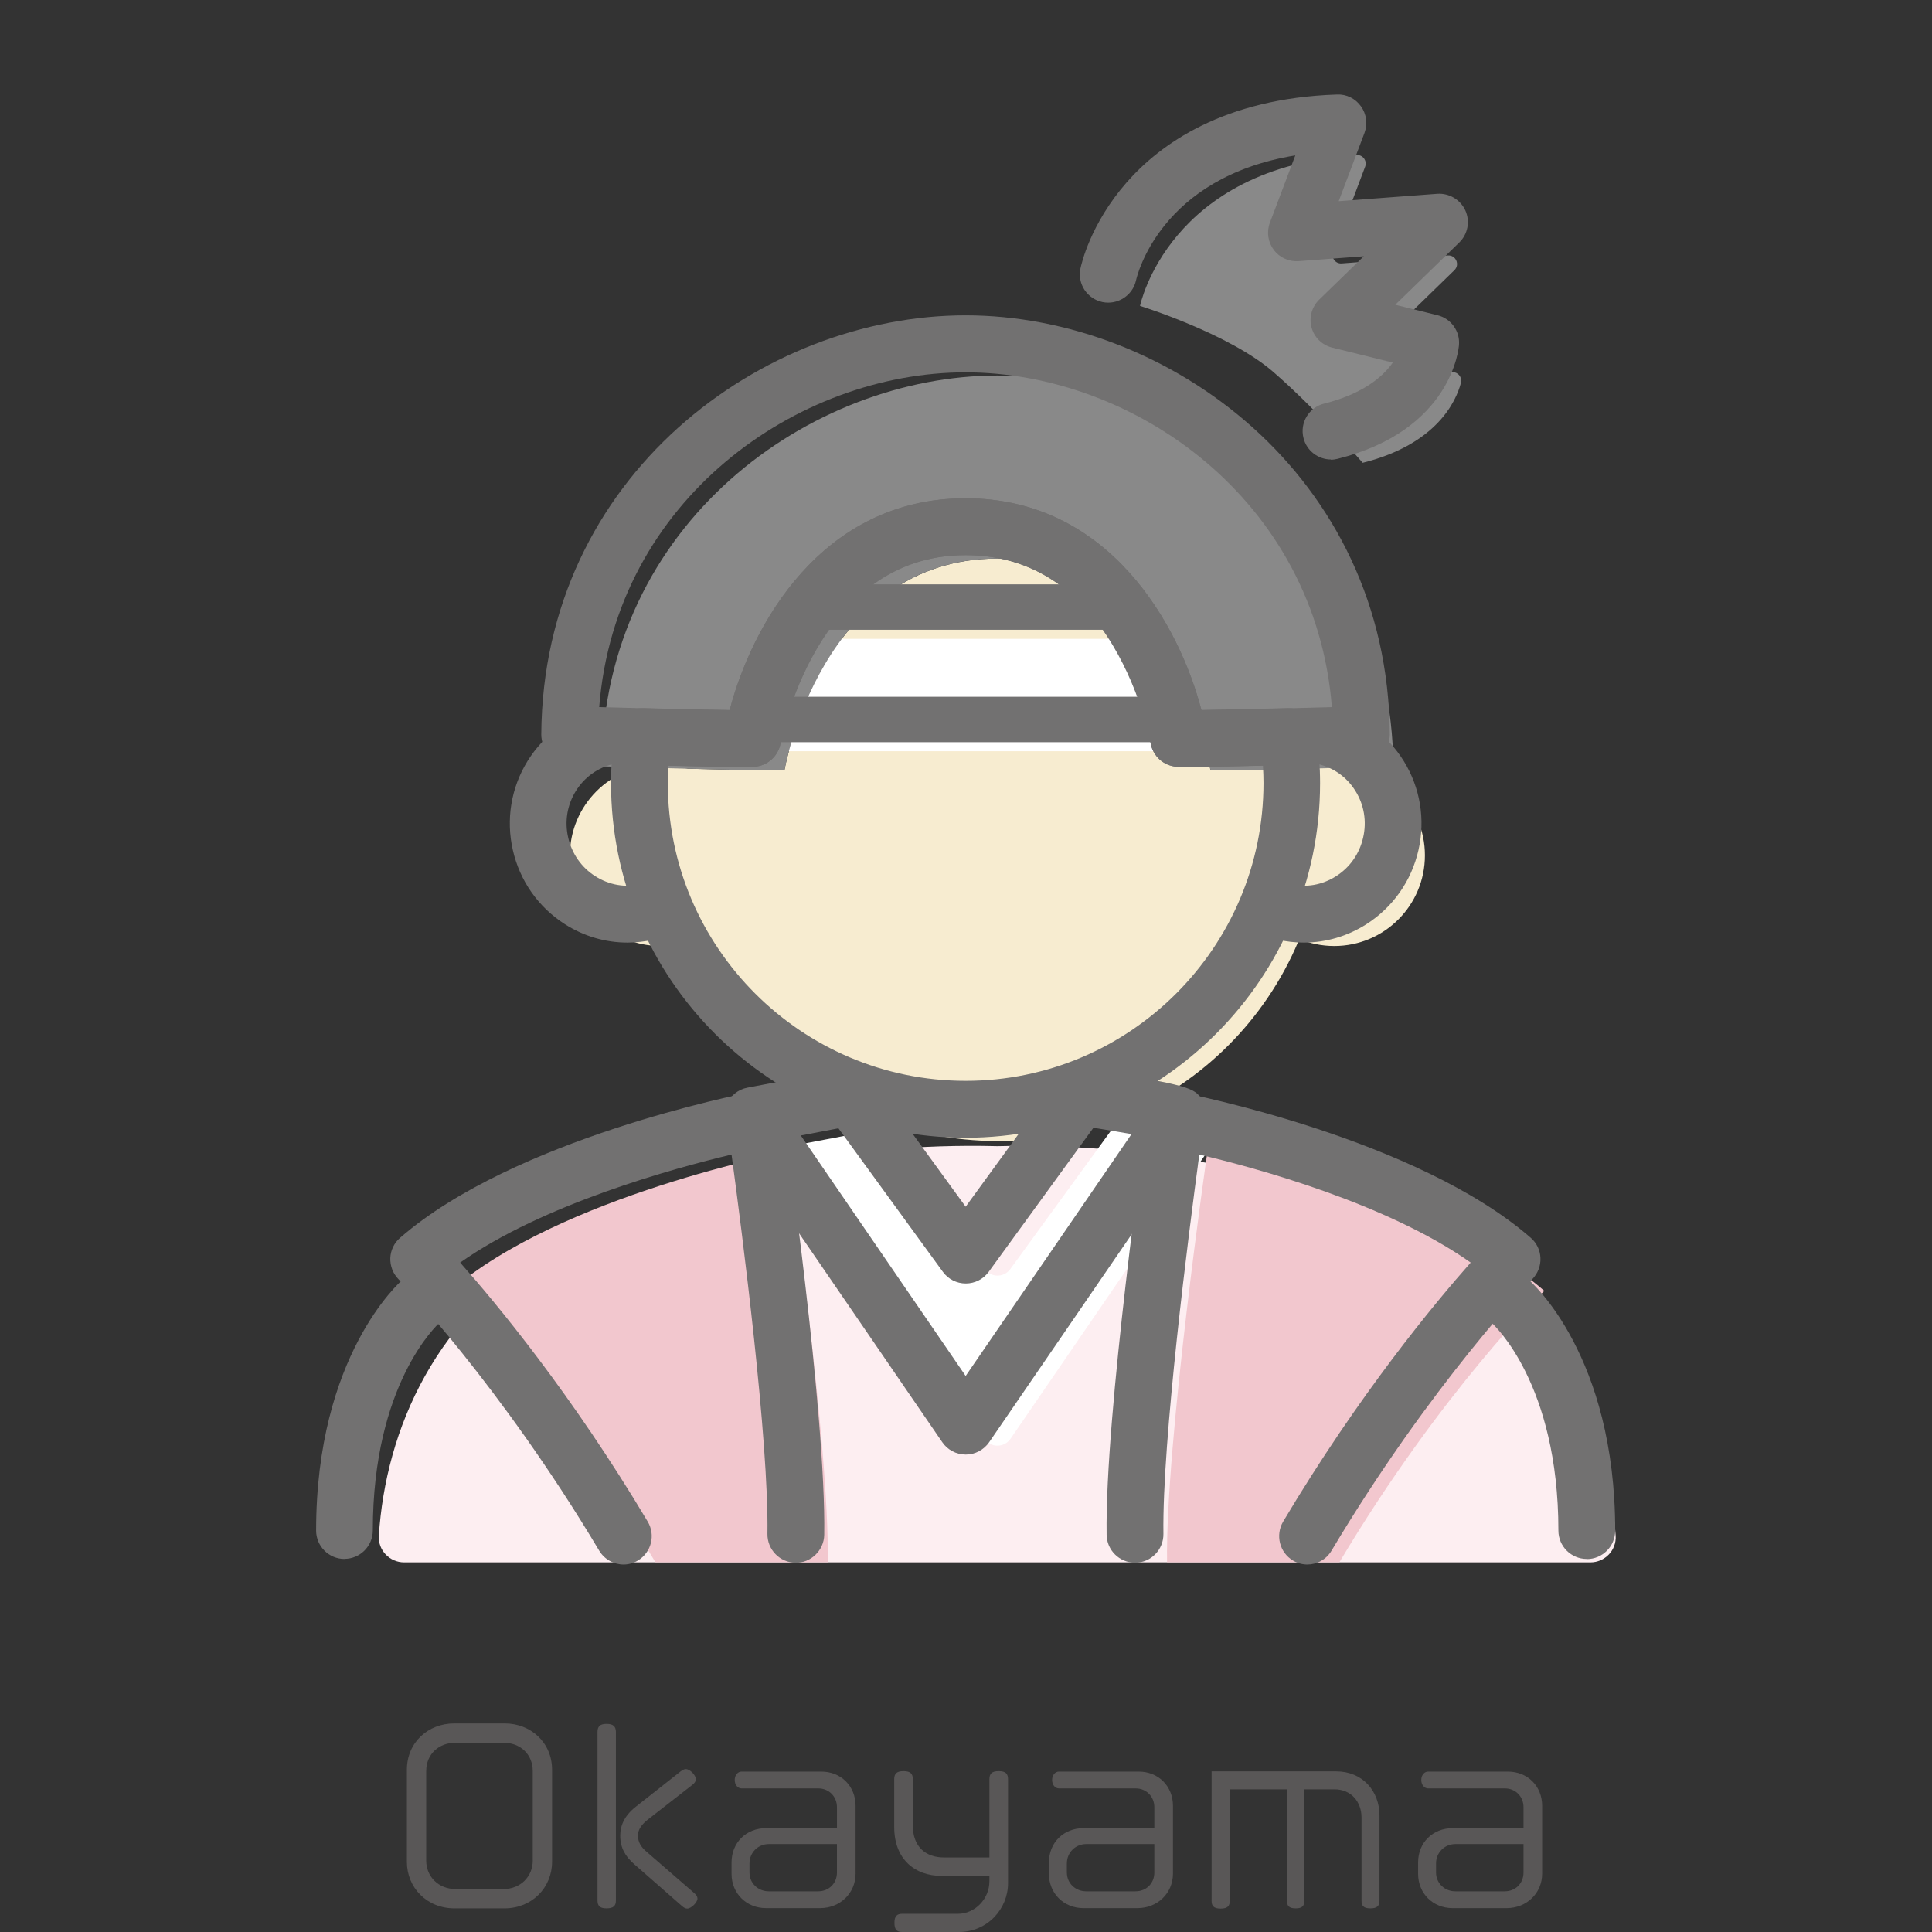 <?xml version="1.0" encoding="UTF-8"?><svg id="_レイヤー_2" xmlns="http://www.w3.org/2000/svg" viewBox="0 0 170.08 170.08"><rect x="0" y="0" width="170.08" height="170.08" fill="#333333" stroke="none"/><defs><style>.cls-1{fill:none;}.cls-2{fill:#727171;}.cls-3{fill:#f2c7ce;}.cls-4{fill:#898989;}.cls-5{fill:#fff;}.cls-6{fill:#595757;}.cls-7{fill:#f7ecd0;}.cls-8{fill:#fdeef1;}</style></defs><g id="text"><rect class="cls-1" width="170.08" height="170.08"/><path class="cls-8" d="M126.26,109.3c-10.39-5.87-24.93-8.75-38.46-8.4-13.53-.35-28.06,2.53-38.46,8.4-11.08,6.26-15.38,16.63-15.99,25.89-.08,1.28.95,2.35,2.23,2.35h104.42c1.28,0,2.32-1.07,2.23-2.35-.61-9.26-4.91-19.63-15.99-25.89Z"/><circle class="cls-7" cx="58.15" cy="75.3" r="7.98"/><circle class="cls-7" cx="117.46" cy="75.3" r="7.98"/><path class="cls-7" d="M106.56,67.8s-3.23-18.63-18.75-18.63-18.75,18.63-18.75,18.63c-.8.06-5.54-.05-9.67-.16-.19,1.34-.29,2.7-.29,4.09,0,15.86,12.86,28.72,28.72,28.72s28.72-12.86,28.72-28.72c0-1.39-.1-2.76-.3-4.09-4.13.11-8.87.22-9.67.16Z"/><path class="cls-3" d="M69.32,101.4s-20.06,3.87-29.66,12.24c0,0,9.05,8.81,18.04,23.89h15.17c.16-10.49-3.55-36.13-3.55-36.13Z"/><path class="cls-3" d="M106.29,101.4s-3.71,25.65-3.55,36.13h15.17c8.99-15.08,18.04-23.89,18.04-23.89-9.6-8.37-29.66-12.24-29.66-12.24Z"/><path class="cls-5" d="M77.69,99.36l8.99,12.36c.56.77,1.7.77,2.26,0l8.99-12.36s8.36,1.27,8.62,1.64l-17.59,25.66c-.56.81-1.75.81-2.31,0l-17.59-25.66,8.62-1.64Z"/><path class="cls-4" d="M119.97,40.74c6.51-1.63,8.21-5.41,8.64-7.03.11-.41-.14-.82-.55-.93l-6.08-1.5c-.57-.14-.77-.86-.34-1.27l6.4-6.23c.5-.49.12-1.34-.58-1.29l-9.35.7c-.55.04-.95-.5-.76-1.02l2.83-7.5c.19-.51-.2-1.06-.75-1.02-16.59,1.08-19.07,13.28-19.07,13.28,0,0,7.81,2.41,11.74,5.82,3.93,3.41,7.86,7.99,7.86,7.99Z"/><polygon class="cls-5" points="107.47 66.13 68.14 66.13 72.71 56.24 102.9 56.24 107.47 66.13"/><path class="cls-4" d="M87.81,33.06c-16.44,0-34.7,13-34.85,34.4,0,0,14.64.45,16.1.34,0,0,3.23-18.63,18.75-18.63s18.75,18.63,18.75,18.63c1.46.11,16.1-.34,16.1-.34-.15-21.4-18.41-34.4-34.85-34.4Z"/><path class="cls-2" d="M54.9,137.73c-.85,0-1.68-.44-2.15-1.22-8.74-14.66-17.59-23.82-17.68-23.91-.48-.49-.73-1.16-.71-1.85.03-.69.34-1.33.86-1.78,10-8.71,29.99-12.65,30.83-12.81.67-.13,1.37.02,1.92.42.56.4.93,1,1.02,1.68.15,1.07,3.74,26.29,3.57,36.85-.02,1.38-1.19,2.5-2.54,2.46-1.38-.02-2.48-1.16-2.46-2.54.13-8.22-2.23-26.52-3.16-33.39-5.09,1.21-16.58,4.35-23.89,9.51,3.16,3.56,9.82,11.57,16.51,22.8.71,1.19.32,2.72-.87,3.43-.4.24-.84.35-1.28.35Z"/><path class="cls-2" d="M115.11,137.73c-.44,0-.88-.11-1.28-.35-1.19-.71-1.57-2.24-.87-3.43,6.69-11.23,13.36-19.24,16.51-22.8-7.31-5.17-18.79-8.31-23.89-9.51-.93,6.87-3.28,25.18-3.16,33.39.02,1.38-1.08,2.52-2.46,2.54-.01,0-.03,0-.04,0-1.36,0-2.48-1.09-2.5-2.46-.16-10.56,3.42-35.78,3.57-36.85.1-.68.47-1.29,1.02-1.68.56-.4,1.25-.55,1.92-.42.85.16,20.84,4.1,30.83,12.81.52.45.83,1.1.85,1.78.03.69-.23,1.35-.71,1.85-.09.09-8.97,9.29-17.68,23.91-.47.79-1.3,1.22-2.15,1.22Z"/><path class="cls-2" d="M30.33,137.24c-1.38,0-2.5-1.12-2.5-2.5,0-15.38,7.34-21.85,7.65-22.12,1.05-.9,2.63-.78,3.52.27.89,1.04.78,2.61-.26,3.51-.28.25-5.92,5.46-5.92,18.33,0,1.38-1.12,2.5-2.5,2.5Z"/><path class="cls-2" d="M139.69,137.24c-1.38,0-2.5-1.12-2.5-2.5,0-12.92-5.68-18.12-5.92-18.33-1.02-.91-1.13-2.49-.23-3.52.9-1.03,2.46-1.16,3.5-.26.31.27,7.65,6.73,7.65,22.12,0,1.38-1.12,2.5-2.5,2.5Z"/><path class="cls-2" d="M104.71,67.52c-.54,0-.94,0-1.15-.02-1.14-.09-2.07-.94-2.27-2.07,0-.04-.79-4.37-3.31-8.59-3.16-5.29-7.53-7.97-12.98-7.97s-9.82,2.68-12.98,7.97c-2.52,4.21-3.31,8.55-3.31,8.59-.2,1.12-1.13,1.97-2.27,2.06-1.52.12-13.9-.26-16.37-.33-1.36-.04-2.43-1.16-2.42-2.52.16-22.78,19.51-36.88,37.35-36.88s37.19,14.1,37.35,36.88c0,1.36-1.07,2.47-2.42,2.52-2.14.07-11.71.36-15.22.36ZM85.01,43.87c12.7,0,18.83,11.23,20.76,18.65,2.46-.03,6.97-.14,11.48-.27-1.44-18.27-17.44-29.47-32.25-29.47s-30.81,11.2-32.25,29.47c4.51.13,9.02.24,11.48.27,1.93-7.42,8.07-18.65,20.76-18.65Z"/><path class="cls-2" d="M55.24,82.98c-1.93,0-3.83-.55-5.51-1.62-2.33-1.49-3.96-3.8-4.58-6.51-.62-2.71-.16-5.5,1.29-7.85,1.46-2.36,3.75-4,6.44-4.62,1.34-.31,2.69.53,3,1.88.31,1.35-.53,2.69-1.88,3-1.38.32-2.55,1.16-3.31,2.38-.76,1.23-1,2.68-.67,4.1.33,1.42,1.17,2.63,2.39,3.4,1.21.77,2.63,1.02,4.01.7,1.34-.31,2.69.53,3,1.88.31,1.35-.53,2.69-1.88,3-.77.17-1.54.26-2.3.26Z"/><path class="cls-2" d="M114.78,82.98c-.77,0-1.54-.09-2.3-.26-1.35-.31-2.19-1.65-1.88-3,.31-1.35,1.65-2.19,3-1.88,1.38.32,2.8.07,4.01-.7,1.22-.77,2.07-1.98,2.39-3.4.33-1.42.09-2.88-.67-4.1-.75-1.22-1.93-2.06-3.31-2.38-1.35-.31-2.19-1.65-1.88-3,.31-1.35,1.65-2.19,3-1.88,2.69.62,4.98,2.26,6.44,4.62,1.45,2.35,1.91,5.14,1.29,7.85-.62,2.71-2.25,5.02-4.58,6.51-1.68,1.07-3.58,1.62-5.51,1.62Z"/><path class="cls-2" d="M85.01,128.05c-.82,0-1.6-.41-2.06-1.09l-18.74-27.34c-.48-.7-.57-1.59-.25-2.37.32-.78,1.02-1.35,1.84-1.5l8.62-1.64c.95-.18,1.92.2,2.49.99l8.1,11.13,8.1-11.13c.55-.76,1.47-1.14,2.4-1,9.4,1.43,9.6,1.71,10.28,2.65.61.85.63,2,.03,2.87l-18.74,27.34c-.47.68-1.24,1.09-2.06,1.09ZM70.49,99.95l14.52,21.18,14.6-21.29c-1.03-.18-2.2-.38-3.35-.56l-9.22,12.68c-.47.65-1.22,1.03-2.02,1.03s-1.55-.38-2.02-1.03l-9.19-12.63-3.31.63Z"/><path class="cls-2" d="M117.17,40.45c-1.12,0-2.14-.76-2.42-1.89-.34-1.34.48-2.7,1.82-3.03,3.44-.86,5.18-2.38,6.04-3.61l-5.34-1.32c-.88-.22-1.58-.9-1.81-1.77-.24-.88.02-1.81.67-2.45l3.93-3.82-5.74.43c-.85.06-1.68-.31-2.19-1-.51-.68-.64-1.58-.34-2.38l2.24-5.93c-11.89,1.94-13.93,10.59-14.02,10.99-.29,1.34-1.62,2.2-2.96,1.92-1.34-.28-2.21-1.59-1.94-2.93.08-.39.87-3.94,4.07-7.6,2.93-3.35,8.52-7.41,18.52-7.74.84-.04,1.63.36,2.11,1.04.49.68.6,1.56.31,2.34l-2.27,6.01,8.68-.65c1.04-.07,2.03.51,2.47,1.47.43.96.22,2.08-.54,2.82l-5.63,5.48,3.72.92c1.18.29,1.98,1.39,1.89,2.6-.02.31-.64,7.53-10.68,10.04-.2.05-.41.08-.61.08Z"/><path class="cls-2" d="M98.48,55.44h-26.94c-1.1,0-2-.9-2-2s.9-2,2-2h26.94c1.1,0,2,.9,2,2s-.9,2-2,2Z"/><path class="cls-2" d="M102.56,65.34h-35.09c-1.1,0-2-.9-2-2s.9-2,2-2h35.09c1.1,0,2,.9,2,2s-.9,2-2,2Z"/><path class="cls-2" d="M85.01,100.16c-17.21,0-31.22-14-31.22-31.22,0-1.46.11-2.96.32-4.45.18-1.26,1.29-2.18,2.54-2.15,3.95.1,6.25.15,7.59.16,1.93-7.42,8.07-18.64,20.76-18.64s18.83,11.23,20.76,18.64c1.34-.02,3.64-.06,7.59-.16,1.28-.03,2.36.89,2.54,2.15.21,1.49.32,2.98.32,4.45,0,17.21-14,31.22-31.22,31.22ZM58.84,67.4c-.03.51-.05,1.03-.05,1.53,0,14.46,11.76,26.22,26.22,26.22s26.22-11.76,26.22-26.22c0-.51-.02-1.02-.05-1.53-6.66.16-7.34.11-7.61.09-1.14-.09-2.07-.94-2.27-2.06-.13-.72-3.1-16.56-16.29-16.56s-16.26,16.39-16.29,16.56c-.2,1.13-1.13,1.98-2.27,2.07-.27.02-.96.07-7.61-.09Z"/><path class="cls-6" d="M44.42,168h-4.42c-2.42,0-4.18-1.82-4.18-4.1v-8.1c0-2.42,1.88-4.08,4.16-4.08h4.46c2.26,0,4.16,1.66,4.16,4.08v8.1c0,2.28-1.78,4.1-4.18,4.1ZM46.9,155.92c0-1.54-1.16-2.5-2.56-2.5h-4.26c-1.4,0-2.56.96-2.56,2.5v7.88c0,1.38,1.06,2.5,2.58,2.5h4.22c1.52,0,2.58-1.12,2.58-2.5v-7.88Z"/><path class="cls-6" d="M53.4,168c-.6,0-.8-.22-.8-.7v-14.82c0-.48.2-.72.8-.72s.82.24.82.72v14.82c0,.48-.22.7-.82.7ZM60.5,168.02c-.16,0-.3-.08-.46-.22l-4.2-3.68c-.78-.68-1.24-1.44-1.24-2.52,0-.92.4-1.78,1.36-2.54l3.96-3.12c.16-.12.3-.2.46-.2.36,0,.88.54.88.9,0,.18-.12.34-.3.48l-3.9,3.04c-.56.44-.9.88-.9,1.44s.28,1.02.76,1.42l4.2,3.64c.18.16.28.3.28.48,0,.34-.56.88-.9.88Z"/><path class="cls-6" d="M72.2,167.98h-4.76c-1.74,0-3.04-1.3-3.04-3.02v-1c0-1.74,1.28-3.02,3.04-3.02h6.24v-1.84c0-.94-.7-1.66-1.64-1.66h-6.76c-.32,0-.6-.3-.6-.74s.28-.74.6-.74h7.02c1.74,0,3.02,1.28,3.02,3.02v5.96c0,1.74-1.38,3.04-3.12,3.04ZM73.68,162.34h-6c-.94,0-1.7.74-1.7,1.7v.8c0,.96.76,1.66,1.7,1.66h4.34c.96,0,1.66-.7,1.66-1.66v-2.5Z"/><path class="cls-6" d="M84.4,170.08h-4.98c-.46,0-.68-.2-.68-.8s.22-.8.68-.8h4.9c1.52,0,2.78-1.32,2.78-2.86v-.48h-4.22c-2.38,0-4.16-1.5-4.16-4.3v-4.2c0-.48.2-.72.82-.72s.82.24.82.72v4.08c0,1.84,1.12,2.8,2.74,2.8h4v-6.88c0-.48.2-.72.82-.72s.82.24.82.72v9.14c0,2.26-1.8,4.3-4.34,4.3Z"/><path class="cls-6" d="M100.14,167.98h-4.76c-1.74,0-3.04-1.3-3.04-3.02v-1c0-1.74,1.28-3.02,3.04-3.02h6.24v-1.84c0-.94-.7-1.66-1.64-1.66h-6.76c-.32,0-.6-.3-.6-.74s.28-.74.6-.74h7.02c1.74,0,3.02,1.28,3.02,3.02v5.96c0,1.74-1.38,3.04-3.12,3.04ZM101.62,162.34h-6c-.94,0-1.7.74-1.7,1.7v.8c0,.96.76,1.66,1.7,1.66h4.34c.96,0,1.66-.7,1.66-1.66v-2.5Z"/><path class="cls-6" d="M120.64,168c-.6,0-.78-.22-.78-.68v-7.32c0-1.34-.88-2.48-2.38-2.48h-2.66v9.84c0,.44-.2.64-.76.64s-.76-.2-.76-.64v-9.84h-5.04v9.82c0,.46-.2.68-.8.68s-.8-.22-.8-.68v-11.4h10.96c2.34,0,3.82,1.74,3.82,3.88v7.5c0,.46-.2.68-.8.68Z"/><path class="cls-6" d="M132.64,167.98h-4.76c-1.74,0-3.04-1.3-3.04-3.02v-1c0-1.74,1.28-3.02,3.04-3.02h6.24v-1.84c0-.94-.7-1.66-1.64-1.66h-6.76c-.32,0-.6-.3-.6-.74s.28-.74.6-.74h7.02c1.74,0,3.02,1.28,3.02,3.02v5.96c0,1.74-1.38,3.04-3.12,3.04ZM134.12,162.34h-6c-.94,0-1.7.74-1.7,1.7v.8c0,.96.76,1.66,1.7,1.66h4.34c.96,0,1.66-.7,1.66-1.66v-2.5Z"/></g></svg>